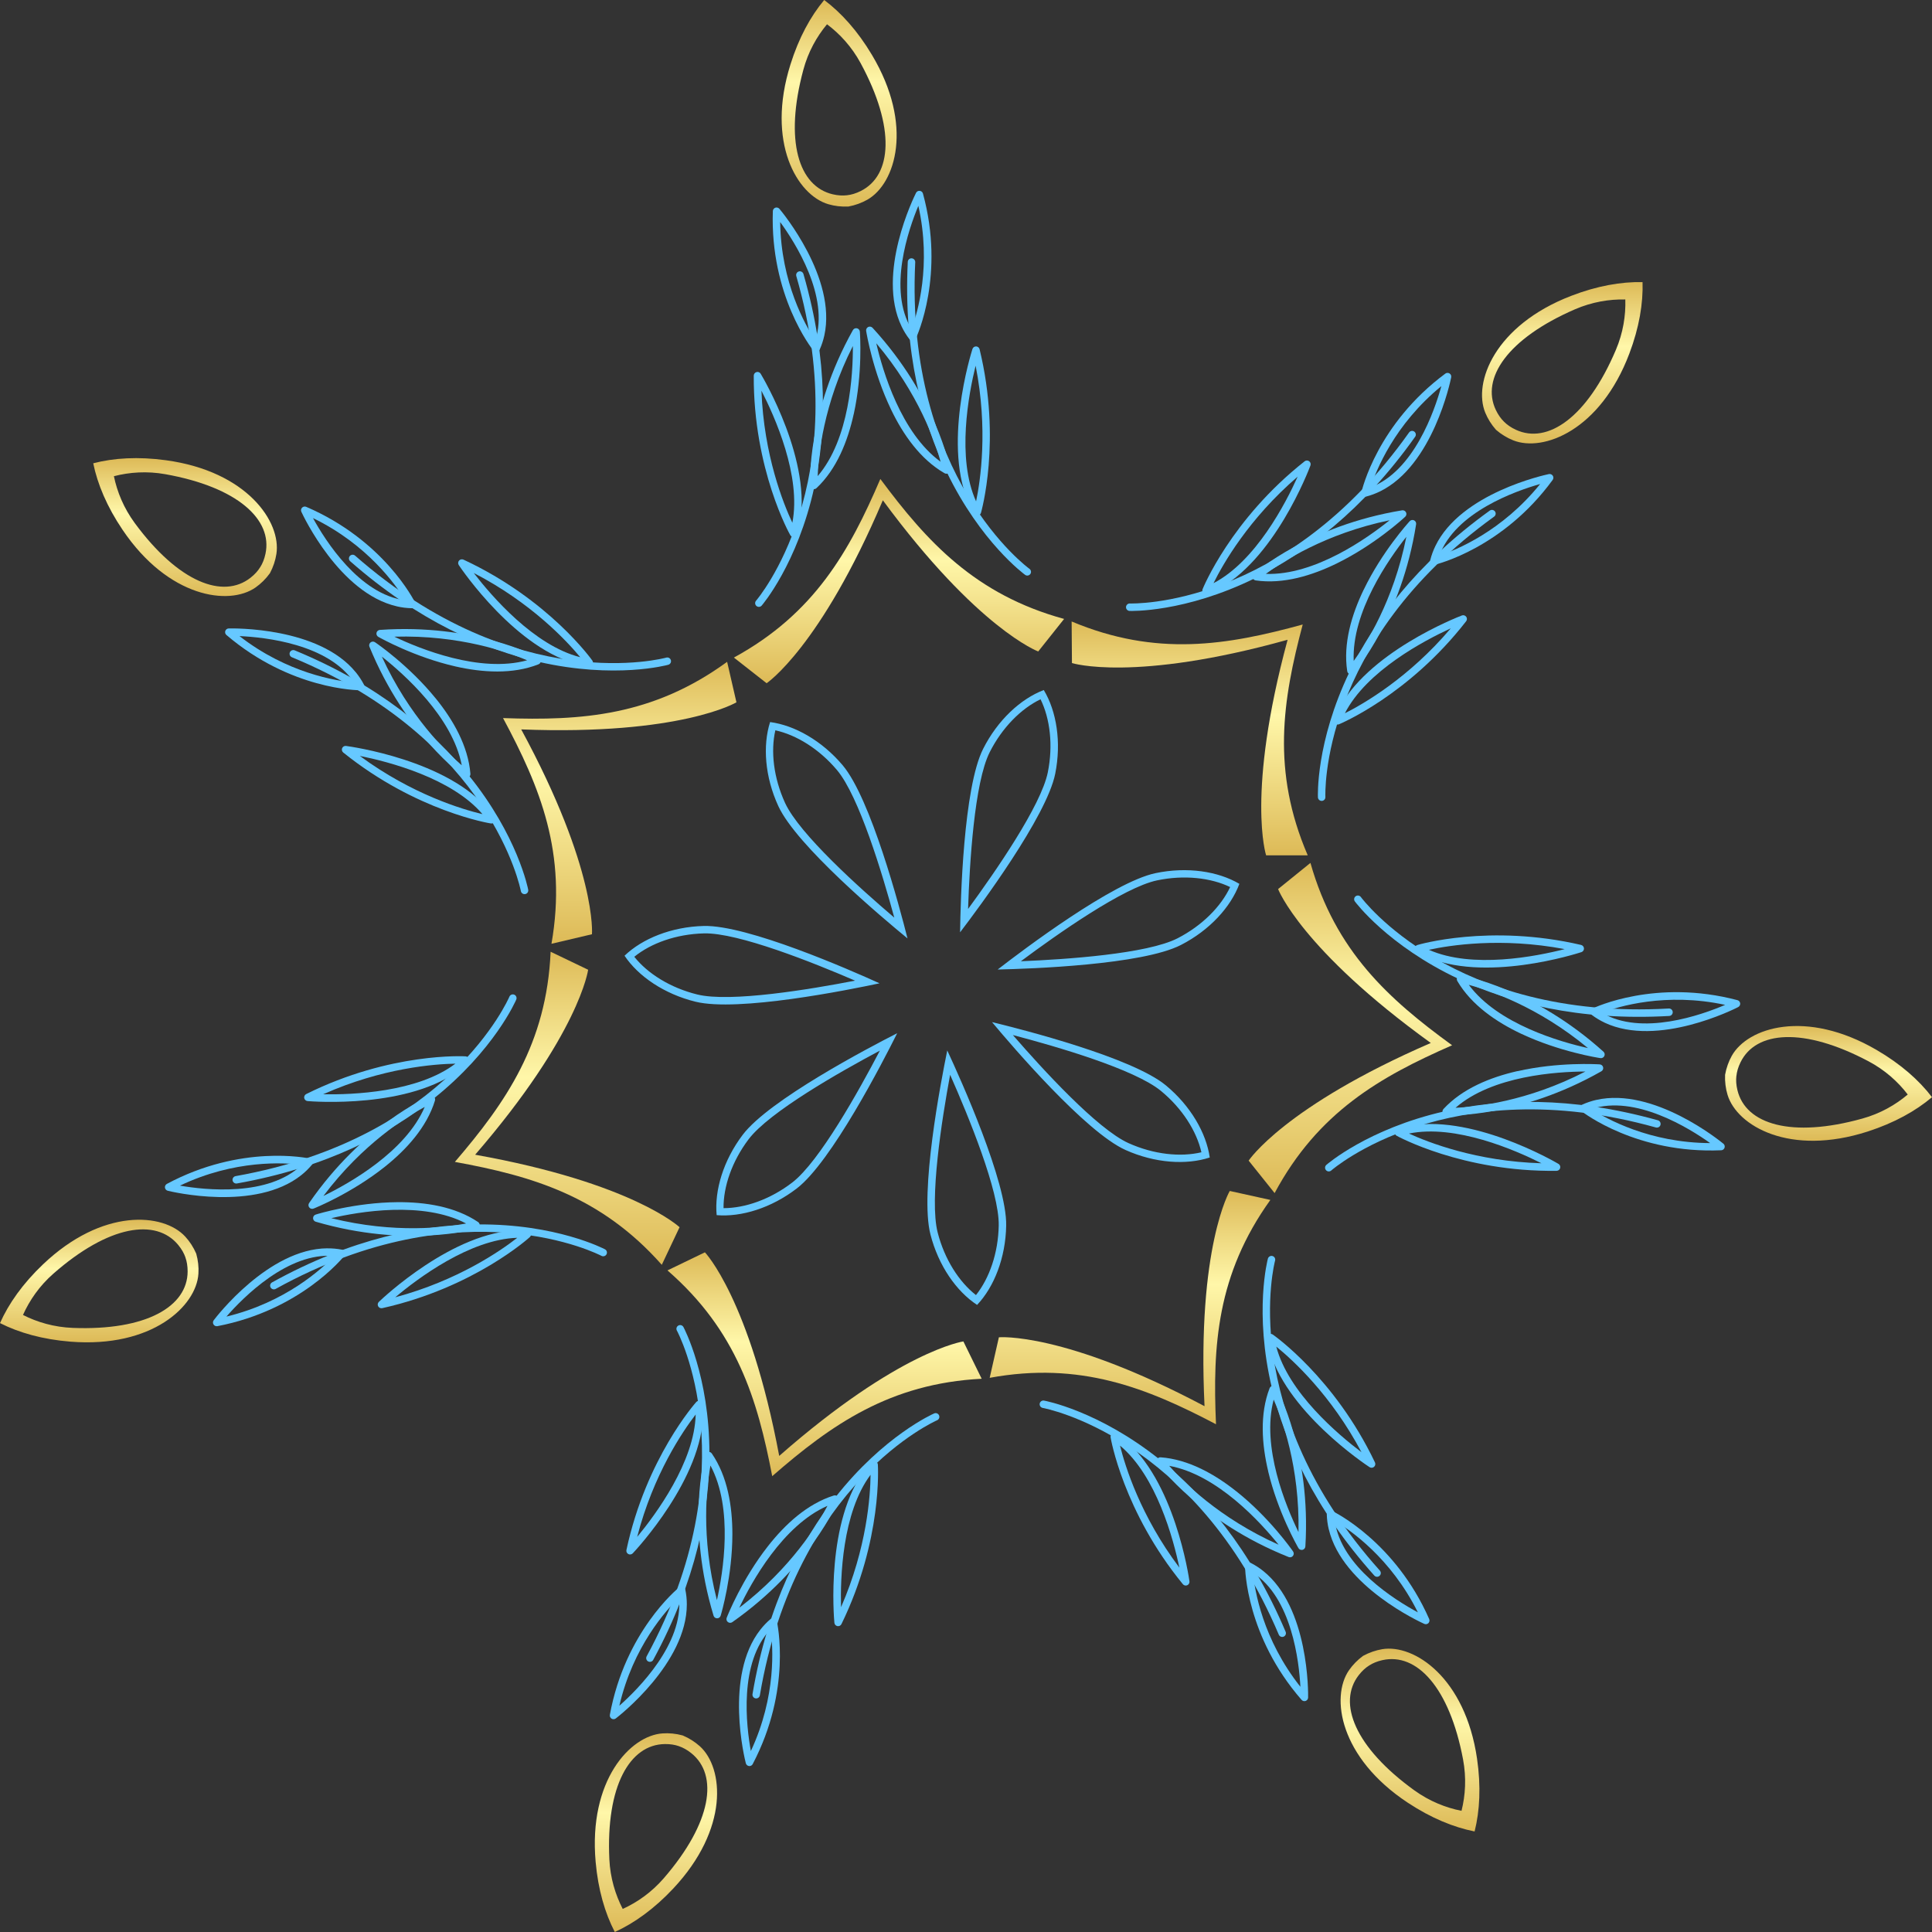 <?xml version="1.0" encoding="UTF-8"?><svg xmlns="http://www.w3.org/2000/svg" xmlns:xlink="http://www.w3.org/1999/xlink" height="500.0" preserveAspectRatio="xMidYMid meet" version="1.0" viewBox="0.0 0.0 500.0 500.0" width="500.0" zoomAndPan="magnify"><rect x="0.0" y="0.0" width="500.0" height="500.0" fill="#333333" stroke="none"/><defs><linearGradient gradientTransform="rotate(-90 1921.52 4406.2)" gradientUnits="userSpaceOnUse" id="a" x1="6000.4" x2="6081.41" xlink:actuate="onLoad" xlink:show="other" xlink:type="simple" xmlns:xlink="http://www.w3.org/1999/xlink" y1="2631.48" y2="2631.48"><stop offset="0" stop-color="#ddba57"/><stop offset=".6" stop-color="#fff7a9"/><stop offset="1" stop-color="#ddba57"/></linearGradient><linearGradient id="b" x1="6083.47" x2="6156.45" xlink:actuate="onLoad" xlink:href="#a" xlink:show="other" xlink:type="simple" xmlns:xlink="http://www.w3.org/1999/xlink" y1="2645.07" y2="2645.07"/><linearGradient id="c" x1="6150.91" x2="6203.78" xlink:actuate="onLoad" xlink:href="#a" xlink:show="other" xlink:type="simple" xmlns:xlink="http://www.w3.org/1999/xlink" y1="2717.34" y2="2717.34"/><linearGradient id="d" x1="6106.35" x2="6166.88" xlink:actuate="onLoad" xlink:href="#a" xlink:show="other" xlink:type="simple" xmlns:xlink="http://www.w3.org/1999/xlink" y1="2792.58" y2="2792.58"/><linearGradient id="e" x1="6018.95" x2="6104.41" xlink:actuate="onLoad" xlink:href="#a" xlink:show="other" xlink:type="simple" xmlns:xlink="http://www.w3.org/1999/xlink" y1="2834.17" y2="2834.17"/><linearGradient id="f" x1="5959.13" x2="6019.51" xlink:actuate="onLoad" xlink:href="#a" xlink:show="other" xlink:type="simple" xmlns:xlink="http://www.w3.org/1999/xlink" y1="2777.14" y2="2777.14"/><linearGradient id="g" x1="5945.69" x2="6003.62" xlink:actuate="onLoad" xlink:href="#a" xlink:show="other" xlink:type="simple" xmlns:xlink="http://www.w3.org/1999/xlink" y1="2698.09" y2="2698.09"/><linearGradient id="h" x1="5980.33" x2="6012.06" xlink:actuate="onLoad" xlink:href="#a" xlink:show="other" xlink:type="simple" xmlns:xlink="http://www.w3.org/1999/xlink" y1="2510.37" y2="2510.37"/><linearGradient id="i" x1="6173.47" x2="6209.16" xlink:actuate="onLoad" xlink:href="#a" xlink:show="other" xlink:type="simple" xmlns:xlink="http://www.w3.org/1999/xlink" y1="2532.57" y2="2532.57"/><linearGradient id="j" x1="6274.25" x2="6327.72" xlink:actuate="onLoad" xlink:href="#a" xlink:show="other" xlink:type="simple" xmlns:xlink="http://www.w3.org/1999/xlink" y1="2701.85" y2="2701.85"/><linearGradient id="k" x1="6212.97" x2="6254.73" xlink:actuate="onLoad" xlink:href="#a" xlink:show="other" xlink:type="simple" xmlns:xlink="http://www.w3.org/1999/xlink" y1="2889.02" y2="2889.02"/><linearGradient id="l" x1="6032.5" x2="6062.21" xlink:actuate="onLoad" xlink:href="#a" xlink:show="other" xlink:type="simple" xmlns:xlink="http://www.w3.org/1999/xlink" y1="2957.9" y2="2957.9"/><linearGradient id="m" x1="5853.75" x2="5901.04" xlink:actuate="onLoad" xlink:href="#a" xlink:show="other" xlink:type="simple" xmlns:xlink="http://www.w3.org/1999/xlink" y1="2849.59" y2="2849.59"/><linearGradient id="n" x1="5827.72" x2="5879.16" xlink:actuate="onLoad" xlink:href="#a" xlink:show="other" xlink:type="simple" xmlns:xlink="http://www.w3.org/1999/xlink" y1="2654.44" y2="2654.44"/></defs><g><path d="M117.73,300.69c13.22-15.41,23.75-30.64,24.77-54.38l9.71,4.66s-2.21,16.59-29.24,47.87c40.72,7.27,52.9,18.76,52.9,18.76l-4.6,9.73c-15.77-17.79-33.56-22.99-53.54-26.63Z" fill="url(#a)"/><path d="M130.18,185.84c20.3,.72,38.79-.55,58-14.56l2.41,10.48s-14.36,8.62-55.7,7.01c19.7,36.34,18.31,53.01,18.31,53.01l-10.48,2.47c4.1-23.41-2.93-40.54-12.54-58.42Z" fill="url(#b)"/><path d="M227.83,123.95c12.09,16.3,24.62,29.95,47.56,36.23l-6.7,8.42s-15.7-5.84-40.21-39.13c-16.15,38.04-30.08,47.35-30.08,47.35l-8.47-6.64c20.87-11.4,29.9-27.57,37.9-46.22Z" fill="url(#c)"/><path d="M337.14,161.63c-5.22,19.61-8.1,37.9,1.3,59.73h-10.77s-5.21-15.89,5.56-55.79c-39.84,11.1-55.81,6.03-55.81,6.03l-.08-10.76c21.93,9.2,40.22,6.16,59.8,.78Z" fill="url(#d)"/><path d="M375.81,270.51c-18.6,8.15-34.71,17.31-45.94,38.26l-6.72-8.4s9.2-13.99,47.14-30.45c-33.53-24.2-39.52-39.83-39.52-39.83l8.37-6.77c6.48,22.86,20.25,35.26,36.67,47.2Z" fill="url(#e)"/><path d="M314.71,368.6c-17.98-9.45-35.19-16.32-58.58-12.02l2.38-10.49s16.68-1.54,53.22,17.83c-1.97-41.28,6.53-55.7,6.53-55.7l10.51,2.32c-13.86,19.31-14.97,37.8-14.07,58.07Z" fill="url(#f)"/><path d="M199.85,382.03c-3.82-19.93-9.17-37.66-27.11-53.25l9.69-4.68s11.6,12.07,19.23,52.69c31.08-27.27,47.66-29.63,47.66-29.63l4.74,9.66c-23.75,1.22-38.91,11.88-54.22,25.22Z" fill="url(#g)"/><path d="M0,342.42c2.23-5.02,5.88-10.21,11.12-15.2,15.34-14.61,31.14-13.37,36.82-7.19,1.15,1.25,2.12,2.74,2.84,4.4,.49,1.74,.68,3.5,.57,5.2-.51,8.37-11.99,19.28-33.12,17.59-7.21-.58-13.32-2.31-18.22-4.8Zm47.99-17.01c-.37-1.06-.97-2.13-1.85-3.2-5.74-7-17.99-5.17-32.3,7.39-3.63,3.18-6.2,6.93-7.89,10.71,3.69,1.88,8.05,3.16,12.88,3.35,19.03,.74,29.69-5.54,29.73-14.6,0-1.39-.2-2.59-.58-3.65Z" fill="url(#h)"/><path d="M24.12,119.9c5.32-1.39,11.66-1.77,18.83-.79,21,2.87,29.88,15.98,28.58,24.27-.26,1.68-.82,3.36-1.67,4.96-1.06,1.47-2.32,2.71-3.71,3.69-6.87,4.82-22.57,2.65-34.42-14.9-4.05-5.99-6.5-11.85-7.6-17.23Zm43.23,26.88c.6-.95,1.06-2.08,1.35-3.44,1.9-8.85-7.17-17.27-25.92-20.62-4.75-.85-9.29-.52-13.3,.52,.83,4.05,2.55,8.26,5.41,12.15,11.29,15.32,22.85,19.73,29.96,14.12,1.09-.86,1.91-1.77,2.49-2.73Z" fill="url(#i)"/><path d="M213.3,0c4.4,3.29,8.66,8,12.36,14.21,10.85,18.19,6.12,33.3-1.17,37.46-1.48,.84-3.14,1.45-4.92,1.78-1.81,.09-3.57-.12-5.2-.6-8.06-2.36-16.15-15.97-9.8-36.17C206.73,9.78,209.78,4.21,213.3,0Zm5.92,50.53c1.11-.12,2.29-.47,3.53-1.09,8.11-4.04,9.04-16.37-.02-33.1-2.3-4.24-5.38-7.58-8.7-10.06-2.65,3.18-4.88,7.14-6.13,11.8-4.95,18.37-1.2,30.15,7.63,32.21,1.35,.31,2.58,.38,3.69,.24Z" fill="url(#j)"/><path d="M425.09,73.01c.17,5.49-.86,11.75-3.42,18.51-7.48,19.82-22.24,25.55-30.05,22.44-1.58-.63-3.1-1.55-4.46-2.73-1.2-1.36-2.13-2.86-2.78-4.44-3.18-7.77,2.43-22.57,22.2-30.21,6.75-2.61,13.01-3.69,18.5-3.57Zm-35.85,36.13c.79,.79,1.8,1.5,3.05,2.08,8.22,3.82,18.45-3.14,25.89-20.65,1.89-4.44,2.58-8.93,2.45-13.07-4.14-.09-8.63,.64-13.06,2.56-17.46,7.58-24.34,17.87-20.45,26.04,.6,1.25,1.31,2.25,2.11,3.03Z" fill="url(#k)"/><path d="M500,283.95c-4.19,3.55-9.73,6.65-16.62,8.88-20.17,6.52-33.86-1.45-36.29-9.48-.49-1.63-.72-3.39-.64-5.19,.32-1.78,.91-3.45,1.74-4.93,4.1-7.32,19.18-12.17,37.48-1.5,6.25,3.64,11,7.86,14.33,12.22Zm-50.63-5.48c-.13,1.11-.05,2.34,.28,3.68,2.13,8.8,13.96,12.45,32.31,7.34,4.65-1.29,8.6-3.55,11.76-6.23-2.51-3.29-5.88-6.34-10.15-8.6-16.82-8.91-29.16-7.87-33.13,.27-.61,1.25-.95,2.42-1.06,3.54Z" fill="url(#l)"/><path d="M381.63,473.98c-5.39-1.06-11.27-3.46-17.31-7.45-17.67-11.69-19.98-27.35-15.21-34.26,.97-1.4,2.2-2.67,3.66-3.74,1.59-.86,3.27-1.44,4.95-1.72,8.29-1.37,21.48,7.39,24.54,28.34,1.04,7.15,.71,13.49-.63,18.82Zm-27.28-42.96c-.95,.59-1.86,1.42-2.71,2.51-5.56,7.15-1.04,18.67,14.39,29.81,3.91,2.82,8.14,4.5,12.21,5.3,1.01-4.01,1.29-8.55,.4-13.29-3.51-18.7-12.02-27.69-20.86-25.71-1.35,.3-2.49,.77-3.43,1.38Z" fill="url(#m)"/><path d="M159.11,500c-2.54-4.87-4.32-10.96-4.96-18.16-1.87-21.09,8.95-32.66,17.32-33.24,1.7-.12,3.46,.05,5.21,.53,1.67,.7,3.16,1.66,4.43,2.79,6.23,5.62,7.61,21.39-6.88,36.84-4.95,5.27-10.12,8.97-15.12,11.24Zm16.61-48.09c-1.06-.37-2.27-.57-3.66-.55-9.06,.12-15.26,10.83-14.36,29.83,.23,4.82,1.56,9.16,3.46,12.84,3.77-1.71,7.5-4.32,10.65-7.97,12.44-14.4,14.17-26.65,7.11-32.33-1.08-.87-2.16-1.46-3.22-1.82Z" fill="url(#n)"/></g><g id="change1_2"><path d="M232.2,267.38c-3.74,7.49-17.01,33.29-25.98,40.18-6.61,5.08-14.37,7.46-20.75,6.92-.6-6.37,1.72-14.15,6.74-20.79,6.81-9.01,32.52-22.5,39.99-26.3Zm-4.58-12.9c-8.2,1.75-36.66,7.47-47.64,4.76-8.09-2-14.79-6.57-18.35-11.9,4.62-4.44,12.15-7.48,20.48-7.7,11.3-.3,37.88,11.37,45.51,14.84Zm7.24-11.62c-6.48-5.31-28.7-23.98-33.43-34.24-3.48-7.56-4.08-15.65-2.13-21.75,6.35,.84,13.42,4.82,18.79,11.19,7.28,8.64,14.72,36.68,16.77,44.8Zm13.61-1.59c.11-8.37,.87-37.37,5.96-47.46,3.75-7.44,9.71-12.95,15.7-15.23,3.3,5.49,4.6,13.49,2.96,21.66-2.22,11.07-19.53,34.37-24.61,41.03Zm9.73,9.64c6.62-5.13,29.79-22.62,40.85-24.94,8.16-1.71,16.18-.49,21.7,2.77-2.23,6-7.69,12-15.11,15.81-10.05,5.17-39.07,6.18-47.45,6.36Zm-1.48,13.61c8.15,1.97,36.27,9.16,44.99,16.36,6.42,5.31,10.47,12.34,11.37,18.68-6.09,2-14.19,1.47-21.79-1.94-10.31-4.63-29.19-26.67-34.56-33.1Zm-11.57,7.33c3.53,7.59,15.45,34.05,15.25,45.34-.15,8.32-3.12,15.87-7.53,20.52-5.36-3.51-10-10.16-12.07-18.23-2.81-10.94,2.67-39.43,4.35-47.63Zm-57.9,40.82c5.56,0,12.11-2.27,17.79-6.64,7.03-5.4,17.23-23.73,22.67-34.13-10.37,5.52-28.63,15.88-33.97,22.94-4.32,5.72-6.54,12.27-6.49,17.83Zm-23.1-65.06c3.46,4.35,9.33,8.04,16.29,9.76,8.6,2.12,29.31-1.34,40.85-3.58-10.78-4.65-30.27-12.46-39.13-12.23-7.17,.19-13.69,2.54-18,6.05Zm36.51-58.61c-1.24,5.42-.47,12.3,2.52,18.81,3.7,8.04,19.32,22.06,28.26,29.67-3.08-11.32-9.12-31.41-14.83-38.19-4.62-5.48-10.52-9.1-15.96-10.29Zm68.63-8.03c-5.01,2.41-9.92,7.3-13.15,13.69-3.99,7.91-5.22,28.85-5.6,40.58,6.94-9.47,18.9-26.71,20.64-35.39,1.41-7.02,.56-13.9-1.89-18.88Zm49.07,48.6c-5.01-2.41-11.9-3.2-18.91-1.73-8.67,1.82-25.83,13.91-35.25,20.93,11.74-.48,32.69-1.9,40.57-5.95,6.37-3.28,11.23-8.22,13.59-13.25Zm-7.44,68.63c-1.23-5.42-4.91-11.29-10.44-15.85-6.83-5.64-26.99-11.5-38.35-14.48,7.7,8.87,21.86,24.35,29.95,27.98,6.54,2.94,13.43,3.64,18.84,2.36Zm-58.35,36.98c3.47-4.34,5.77-10.87,5.9-18.04,.16-8.85-7.83-28.25-12.58-38.99-2.14,11.54-5.42,32.26-3.22,40.83,1.78,6.94,5.53,12.76,9.91,16.19Z" fill="#66c8ff"/></g><g fill="#66c8ff"><g id="change1_1"><path d="M183.61,376.26c0,14.33-3.31,32.6-14.56,53.32-.25,.47-.84,.64-1.31,.39-.47-.25-.64-.84-.39-1.31,26.64-49.05,8.03-83.96,7.83-84.3-.26-.46-.09-1.05,.38-1.31,.47-.26,1.05-.09,1.31,.38,.11,.21,6.73,12.57,6.73,32.83Z"/><path d="M300.07,377.68c11.21,8.93,23.45,22.91,32.65,44.62,.21,.49-.02,1.05-.51,1.26-.49,.21-1.05-.02-1.26-.51-21.78-51.39-60.7-58.61-61.09-58.68-.52-.09-.88-.59-.79-1.11,.09-.52,.59-.88,1.11-.79,.23,.04,14.03,2.58,29.89,15.21Z"/><path d="M373.79,287.61c13.98-3.19,32.55-4.03,55.27,2.32,.51,.14,.81,.67,.67,1.19-.14,.51-.67,.81-1.19,.67-53.8-15.03-83.72,10.87-84.01,11.13-.4,.35-1.01,.32-1.36-.08-.35-.4-.32-1,.08-1.36,.18-.16,10.77-9.35,30.54-13.86Z"/><path d="M349.27,173.87c6.22-12.91,17.14-27.94,36.28-41.73,.43-.31,1.03-.21,1.35,.22,.31,.43,.21,1.03-.22,1.34-45.3,32.65-43.69,72.16-43.67,72.56,.03,.53-.38,.98-.91,1.01-.53,.03-.99-.38-1.02-.91-.01-.24-.61-14.24,8.19-32.5Z"/><path d="M244.97,122.11c-6.22-12.91-11.18-30.8-10.04-54.35,.03-.53,.48-.94,1.01-.91,.53,.03,.94,.48,.92,1.01-2.7,55.74,29.23,79.12,29.56,79.35,.43,.31,.53,.91,.23,1.34-.31,.43-.91,.54-1.34,.23-.19-.14-11.52-8.41-20.32-26.66Z"/><path d="M139.42,171.3c-13.98-3.19-31.08-10.48-48.79-26.05-.4-.35-.44-.96-.09-1.36,.35-.4,.96-.44,1.36-.09,41.94,36.86,80.15,26.5,80.53,26.39,.51-.15,1.04,.15,1.19,.66,.15,.51-.15,1.04-.66,1.19-.23,.07-13.76,3.76-33.54-.75Z"/><path d="M112.12,284.41c-11.21,8.93-27.57,17.74-50.81,21.87-.52,.09-1.02-.26-1.12-.78-.09-.52,.26-1.02,.78-1.12,55-9.78,70.71-46.08,70.86-46.44,.2-.49,.77-.72,1.26-.52,.49,.2,.72,.77,.52,1.26-.09,.22-5.64,13.1-21.5,25.73Z"/><path d="M123.65,316.87c-14.34,.12-32.6,3.59-53.24,15.01-.47,.26-.63,.84-.38,1.31,.26,.46,.84,.63,1.31,.38,48.87-27.04,83.97-8.74,84.31-8.56,.47,.25,1.05,.08,1.31-.39,.25-.47,.08-1.05-.39-1.3-.21-.11-12.64-6.62-32.92-6.44Z"/><path d="M216.2,387.49c-8.84,11.28-17.52,27.7-21.45,50.94-.09,.52,.26,1.02,.79,1.11,.52,.09,1.02-.26,1.11-.79,9.31-55.03,45.51-71.04,45.87-71.19,.49-.21,.72-.77,.51-1.26-.21-.49-.77-.72-1.26-.51-.22,.09-13.06,5.75-25.57,21.7Z"/><path d="M329.18,359.23c3.31,13.94,10.75,30.95,26.49,48.52,.35,.4,.96,.43,1.36,.07,.4-.35,.43-.96,.07-1.36-37.26-41.58-27.22-79.83-27.11-80.22,.14-.51-.16-1.04-.67-1.18-.51-.14-1.04,.16-1.19,.67-.06,.23-3.64,13.78,1.04,33.5Z"/><path d="M377.5,253.37c12.97,6.1,30.93,10.9,54.49,9.56,.53-.03,.94-.48,.91-1.02-.03-.53-.48-.94-1.02-.91-55.77,3.18-79.45-28.52-79.68-28.84-.31-.43-.91-.53-1.35-.22-.43,.31-.53,.91-.22,1.34,.14,.19,8.51,11.44,26.86,20.07Z"/><path d="M324.79,149.63c12.86-6.33,27.81-17.36,41.45-36.6,.31-.43,.2-1.03-.23-1.34-.43-.31-1.04-.2-1.34,.23-32.29,45.54-71.85,44.27-72.25,44.26-.53-.03-.98,.39-1.01,.92-.02,.53,.39,.98,.92,1.01,.24,.01,14.26,.48,32.46-8.47Z"/><path d="M210.73,126.11c3.07-13.99,3.75-32.55-2.8-55.2-.15-.51-.68-.81-1.19-.66-.51,.15-.81,.68-.66,1.19,15.51,53.61-10.15,83.73-10.41,84.02-.35,.4-.31,1.01,.09,1.36,.4,.35,1.01,.31,1.36-.09,.16-.18,9.27-10.84,13.61-30.63Z"/><path d="M121.21,200.54c-9.04-11.12-23.13-23.23-44.94-32.23-.49-.2-1.06,.03-1.26,.52-.2,.49,.03,1.05,.52,1.26,51.63,21.31,59.2,60.13,59.27,60.52,.09,.52,.6,.87,1.12,.78,.52-.09,.87-.59,.78-1.12-.04-.23-2.7-14-15.48-29.73Z"/></g><g id="change1_3"><path d="M181.97,365.58c0,16.96-17.44,35.6-18.21,36.42-.3,.31-.77,.39-1.15,.19-.38-.2-.58-.64-.49-1.05,5.11-23.81,17.95-38.16,18.08-38.31,.26-.28,.66-.39,1.02-.27,.36,.12,.62,.44,.65,.82,.07,.73,.1,1.46,.1,2.2Zm-17.07,32.17c4.82-5.83,14.86-19.4,15.14-31.68-3.3,4.28-10.93,15.44-15.14,31.68Z"/><path d="M290.69,372.31c13.28,10.58,16.99,35.81,17.14,36.93,.06,.43-.17,.84-.57,1.02-.4,.17-.86,.06-1.13-.27-15.45-18.84-18.68-37.81-18.71-38-.06-.38,.11-.75,.43-.96,.32-.21,.73-.21,1.05,0,.61,.4,1.21,.83,1.78,1.29Zm14.53,33.39c-1.55-7.4-5.92-23.7-15.36-31.58,1.3,5.25,5.27,18.16,15.36,31.58Z"/><path d="M363.74,291.58c16.55-3.77,38.62,9.06,39.59,9.63,.37,.22,.55,.66,.44,1.08-.11,.42-.49,.71-.92,.72-24.38,.32-41.24-8.99-41.41-9.08-.33-.19-.52-.55-.49-.93,.04-.38,.29-.7,.66-.82,.69-.23,1.4-.42,2.12-.59Zm35.19,9.47c-6.76-3.4-22.24-10.16-34.29-7.69,4.91,2.26,17.5,7.21,34.29,7.69Z"/><path d="M346.11,184.2c7.37-15.28,31.17-24.51,32.22-24.92,.4-.15,.86-.02,1.12,.33,.26,.35,.25,.83-.01,1.16-14.94,19.24-32.75,26.61-32.92,26.68-.35,.14-.76,.06-1.03-.2-.27-.27-.37-.67-.23-1.03,.25-.69,.54-1.36,.86-2.02Zm29.35-21.59c-6.88,3.16-21.82,11.04-27.4,21.98,4.83-2.43,16.55-9.17,27.4-21.98Z"/><path d="M251.08,131.02c-7.37-15.28,.25-39.63,.59-40.7,.13-.41,.52-.68,.95-.67,.43,.02,.8,.32,.9,.74,5.74,23.67,.4,42.17,.35,42.35-.11,.37-.42,.63-.8,.68-.38,.05-.75-.13-.95-.46-.38-.63-.73-1.27-1.05-1.94Zm1.41-36.38c-1.81,7.34-4.96,23.92,.12,35.11,1.11-5.29,3.14-18.65-.12-35.11Z"/><path d="M150.21,172.08c-16.55-3.77-30.86-24.9-31.48-25.84-.24-.36-.21-.83,.07-1.16,.28-.33,.75-.42,1.14-.25,22.1,10.27,33.25,25.97,33.36,26.13,.22,.31,.23,.73,.03,1.05-.2,.33-.57,.5-.95,.45-.73-.1-1.45-.23-2.17-.39Zm-27.6-23.79c4.62,6,15.63,18.79,27.55,21.79-3.45-4.16-12.63-14.08-27.55-21.79Z"/><path d="M119.45,276.48c-13.28,10.58-38.73,8.58-39.85,8.48-.43-.04-.78-.35-.87-.78-.08-.42,.14-.85,.52-1.04,21.82-10.86,41.06-9.78,41.25-9.76,.38,.02,.71,.27,.84,.63,.13,.36,.04,.76-.24,1.02-.53,.51-1.08,.99-1.66,1.45Zm-35.82,6.72c7.57,.13,24.45-.49,34.23-7.93-5.41,.1-18.89,1.09-34.23,7.93Z"/><path d="M134.34,318.41c-16.98,.15-35.48,17.73-36.29,18.51-.31,.3-.39,.77-.18,1.15,.21,.38,.64,.57,1.06,.48,23.79-5.31,38.04-18.26,38.19-18.39,.28-.26,.38-.66,.26-1.02-.12-.36-.45-.61-.83-.65-.73-.06-1.46-.09-2.2-.08Zm-32.05,17.33c5.79-4.87,19.29-15.01,31.58-15.4-4.26,3.33-15.36,11.05-31.58,15.4Z"/><path d="M224.08,380.1c-10.47,13.35-8.25,38.76-8.14,39.88,.04,.43,.36,.78,.79,.86,.43,.08,.85-.14,1.04-.53,10.68-21.89,9.43-41.1,9.42-41.29-.03-.38-.28-.71-.64-.84-.36-.13-.76-.03-1.02,.24-.5,.53-.98,1.09-1.44,1.67Zm-6.42,35.84c-.2-7.56,.28-24.43,7.64-34.27-.05,5.4-.93,18.88-7.64,34.27Z"/><path d="M328.3,348.47c3.92,16.5,25.19,30.61,26.14,31.23,.36,.24,.84,.2,1.16-.08,.33-.28,.42-.75,.24-1.14-10.47-21.99-26.29-32.99-26.44-33.1-.31-.22-.73-.23-1.05-.02-.32,.2-.5,.57-.45,.95,.1,.72,.24,1.45,.41,2.16Zm24.05,27.36c-6.04-4.56-18.94-15.45-22.05-27.33,4.2,3.41,14.2,12.5,22.05,27.33Z"/><path d="M368.53,247.35c15.36,7.23,39.66-.59,40.74-.94,.41-.13,.68-.53,.66-.96-.02-.43-.33-.8-.74-.9-23.74-5.53-42.21-.04-42.39,.02-.37,.11-.63,.43-.68,.81-.05,.38,.14,.75,.47,.94,.63,.37,1.28,.71,1.95,1.03Zm36.41-1.72c-7.33,1.88-23.9,5.17-35.14,.18,5.28-1.16,18.64-3.3,35.14-.18Z"/><path d="M314.48,152.87c15.23-7.49,24.27-31.35,24.66-32.4,.15-.4,.01-.86-.34-1.11-.35-.25-.83-.24-1.16,.02-19.13,15.1-26.35,32.94-26.42,33.12-.14,.35-.06,.76,.21,1.03,.27,.27,.67,.36,1.03,.22,.68-.26,1.36-.55,2.02-.88Zm21.35-29.51c-3.1,6.9-10.86,21.89-21.77,27.56,2.39-4.85,9.04-16.61,21.77-27.56Z"/><path d="M206.84,136.19c3.63-16.57-9.4-38.5-9.98-39.47-.22-.37-.66-.55-1.08-.43-.42,.12-.7,.5-.71,.92-.11,24.35,9.35,41.12,9.45,41.28,.19,.33,.56,.52,.94,.48,.38-.04,.7-.3,.82-.66,.22-.7,.41-1.41,.57-2.12Zm-9.78-35.08c3.46,6.73,10.36,22.13,8,34.18-2.3-4.89-7.37-17.42-8-34.18Z"/><path d="M126.67,209.86c-10.7-13.17-35.99-16.66-37.11-16.81-.43-.06-.84,.18-1.01,.57-.17,.4-.05,.86,.28,1.13,18.99,15.27,38.01,18.33,38.2,18.36,.38,.06,.75-.11,.96-.43,.21-.32,.2-.73-.01-1.05-.41-.61-.84-1.2-1.31-1.77Zm-33.55-14.23c7.42,1.49,23.78,5.71,31.74,15.07-5.26-1.25-18.22-5.11-31.74-15.07Z"/></g><g id="change1_4"><path d="M177.75,415.21c0,15.21-17.57,28.9-18.38,29.52-.32,.24-.75,.27-1.09,.06-.34-.21-.52-.6-.45-1,3.95-21.46,17.4-32.55,17.97-33.01,.26-.21,.61-.27,.93-.16,.32,.11,.55,.38,.62,.71,.27,1.3,.4,2.59,.4,3.88Zm-17.46,26.23c4.91-4.35,16.62-16.08,15.44-27.98-3.27,3.16-11.89,12.68-15.44,27.98Z"/><path d="M326.9,406.55c11.91,9.49,11.66,31.74,11.64,32.76,0,.4-.26,.75-.63,.89-.37,.14-.79,.03-1.06-.27-14.33-16.46-14.62-33.88-14.63-34.62,0-.34,.17-.65,.46-.83,.29-.18,.64-.19,.94-.04,1.18,.6,2.28,1.31,3.28,2.11Zm9.64,29.99c-.34-6.54-2.22-23.01-12.27-29.51,.44,4.53,2.51,17.19,12.27,29.51Z"/><path d="M413.11,284.66c14.85-3.39,32.11,10.68,32.9,11.33,.31,.25,.43,.67,.3,1.05-.13,.38-.47,.64-.87,.65-21.82,.93-35.64-9.7-36.21-10.16-.26-.21-.4-.54-.36-.87,.04-.33,.25-.62,.56-.76,1.21-.55,2.44-.96,3.69-1.25Zm29.48,11.17c-5.34-3.81-19.39-12.61-30.75-8.81,3.81,2.48,15.02,8.75,30.75,8.81Z"/><path d="M371.47,141.32c6.61-13.71,28.38-18.42,29.38-18.63,.39-.08,.79,.09,1.01,.42,.22,.33,.2,.76-.03,1.09-12.87,17.62-29.81,21.78-30.53,21.95-.33,.08-.67-.02-.91-.26-.24-.24-.33-.58-.25-.91,.32-1.29,.77-2.51,1.33-3.66Zm27.12-16.06c-6.31,1.79-21.96,7.28-26.07,18.52,4.32-1.43,16.21-6.27,26.07-18.52Z"/><path d="M233.33,84.47c-6.61-13.71,3.28-33.65,3.74-34.56,.18-.36,.56-.56,.96-.52,.4,.04,.73,.32,.83,.7,5.76,21.04-1.54,36.87-1.85,37.53-.14,.3-.43,.51-.77,.55-.33,.04-.66-.11-.87-.37-.81-1.05-1.48-2.16-2.04-3.32Zm4.34-31.2c-2.53,6.05-7.99,21.69-1.76,31.91,1.57-4.27,5.2-16.57,1.76-31.91Z"/><path d="M102.71,156.92c-14.85-3.39-24.29-23.54-24.72-24.47-.17-.36-.09-.79,.19-1.07,.28-.28,.7-.37,1.07-.21,20.06,8.62,27.89,24.19,28.22,24.85,.15,.3,.13,.66-.05,.94-.18,.28-.5,.45-.83,.45-1.33-.03-2.62-.19-3.87-.48Zm-21.71-22.84c3.15,5.75,11.99,19.77,23.87,21.27-2.36-3.89-9.73-14.4-23.87-21.27Z"/><path d="M77.98,304.12c-11.91,9.49-33.57,4.29-34.56,4.05-.39-.1-.68-.42-.73-.81-.05-.39,.15-.78,.5-.97,19.25-10.3,36.32-6.7,37.04-6.55,.33,.07,.59,.31,.7,.63,.11,.32,.04,.67-.17,.93-.85,1.02-1.78,1.93-2.79,2.73Zm-31.41,2.72c6.46,1.12,22.95,2.96,31.53-5.39-4.51-.58-17.33-1.38-31.53,5.39Z"/><path d="M84.7,323.06c-15.23,.13-28.77,17.8-29.39,18.62-.24,.32-.26,.75-.05,1.09,.21,.34,.61,.51,1,.44,21.44-4.13,32.43-17.66,32.89-18.24,.21-.26,.27-.62,.15-.93-.12-.31-.39-.55-.72-.61-1.3-.26-2.6-.37-3.88-.36Zm-26.1,17.67c4.31-4.94,15.95-16.74,27.88-15.67-3.14,3.29-12.59,11.98-27.88,15.67Z"/><path d="M196.77,421.77c-9.39,11.98-4.01,33.57-3.75,34.56,.1,.39,.43,.67,.82,.72,.4,.05,.78-.16,.96-.51,10.14-19.32,6.39-36.34,6.23-37.06-.08-.33-.32-.59-.63-.7-.32-.11-.67-.04-.93,.18-1.01,.85-1.91,1.8-2.7,2.81Zm-2.45,31.4c-1.18-6.45-3.16-22.9,5.12-31.54,.62,4.5,1.53,17.3-5.12,31.54Z"/><path d="M343.89,395.78c3.52,14.8,23.78,24.06,24.71,24.48,.36,.16,.79,.09,1.07-.19,.28-.28,.36-.7,.2-1.07-8.8-19.97-24.45-27.65-25.12-27.97-.3-.15-.66-.12-.94,.06-.28,.18-.45,.5-.44,.83,.04,1.33,.21,2.61,.51,3.86Zm23.05,21.49c-5.78-3.1-19.89-11.81-21.49-23.67,3.91,2.32,14.5,9.59,21.49,23.67Z"/><path d="M415.28,264.67c13.78,6.48,33.66-3.57,34.56-4.04,.35-.18,.56-.56,.52-.96-.04-.4-.32-.72-.71-.83-21.11-5.58-36.89,1.86-37.55,2.18-.3,.15-.51,.44-.54,.77-.03,.33,.11,.66,.38,.86,1.06,.8,2.18,1.46,3.34,2.01Zm31.19-4.61c-6.03,2.58-21.64,8.17-31.92,2.03,4.26-1.61,16.55-5.34,31.92-2.03Z"/><path d="M357.18,127.16c13.66-6.72,18.19-28.51,18.39-29.51,.08-.39-.09-.79-.43-1-.34-.21-.77-.2-1.09,.04-17.53,13.01-21.55,29.97-21.71,30.69-.07,.33,.03,.67,.27,.9,.24,.23,.59,.33,.91,.24,1.28-.33,2.5-.79,3.66-1.36Zm15.84-27.23c-1.74,6.32-7.1,22-18.31,26.2,1.4-4.33,6.14-16.25,18.31-26.2Z"/><path d="M213.34,86.81c3.26-14.86-10.97-31.99-11.63-32.77-.26-.3-.68-.42-1.05-.29-.38,.13-.63,.48-.65,.88-.74,21.8,10.02,35.52,10.48,36.09,.21,.26,.54,.4,.87,.35,.33-.04,.62-.25,.76-.56,.54-1.21,.94-2.45,1.22-3.7Zm-11.43-29.35c3.86,5.3,12.79,19.26,9.09,30.64-2.52-3.79-8.89-14.93-9.09-30.64Z"/><path d="M92.08,173.99c-9.6-11.81-31.87-11.37-32.89-11.35-.4,.01-.75,.27-.88,.64-.13,.38-.02,.79,.28,1.05,16.6,14.17,34.04,14.32,34.78,14.31,.34,0,.65-.18,.82-.46,.17-.29,.19-.64,.03-.94-.61-1.18-1.33-2.26-2.14-3.26Zm-30.1-9.37c6.55,.29,23.05,2.02,29.64,12.01-4.53-.4-17.23-2.36-29.64-12.01Z"/></g><g id="change1_5"><path d="M189.54,397c0,10.83-2.83,20.47-3.03,21.13-.12,.41-.5,.69-.92,.69-.43,0-.8-.28-.92-.68-7.07-23.36-2.38-40.95-2.17-41.69,.1-.36,.4-.63,.77-.69,.37-.06,.74,.1,.95,.41,4.08,5.95,5.32,13.66,5.32,20.84Zm-4,17.11c1.6-7.13,4.32-23.69-1.68-34.84-.95,5.15-2.56,18.42,1.68,34.84Z"/><path d="M320,385.98c8.48,6.75,14.26,14.97,14.65,15.54,.24,.35,.23,.82-.04,1.15-.26,.33-.72,.45-1.11,.29-22.69-9.05-33.53-23.68-33.98-24.29-.22-.3-.25-.71-.06-1.03,.18-.33,.54-.52,.91-.49,7.2,.53,14.01,4.36,19.63,8.84Zm10.9,13.79c-4.58-5.7-15.84-18.15-28.31-20.41,3.44,3.95,12.81,13.48,28.31,20.41Z"/><path d="M392.71,277.22c10.57-2.41,20.61-1.8,21.3-1.76,.42,.03,.78,.33,.88,.74,.1,.41-.09,.84-.46,1.05-21.23,12.08-39.43,11.43-40.2,11.39-.37-.02-.71-.25-.85-.6-.14-.35-.07-.74,.18-1.02,4.9-5.3,12.14-8.22,19.15-9.82Zm17.59,.09c-7.32,.03-24.08,1.06-33.62,9.39,5.24-.22,18.54-1.6,33.62-9.39Z"/><path d="M352.93,152.61c4.7-9.76,11.44-17.22,11.9-17.73,.29-.31,.75-.4,1.13-.22,.38,.18,.6,.6,.53,1.02-3.78,24.11-15.64,37.92-16.15,38.5-.25,.28-.64,.4-1,.29-.36-.1-.63-.41-.68-.78-1.09-7.13,1.14-14.61,4.26-21.08Zm11.03-13.68c-4.54,5.73-14.18,19.47-13.62,32.12,3.09-4.23,10.31-15.48,13.62-32.12Z"/><path d="M230.61,105.99c-4.7-9.76-6.34-19.67-6.45-20.35-.07-.42,.15-.83,.53-1.02,.38-.18,.84-.1,1.13,.22,16.51,17.98,19.93,35.86,20.06,36.62,.07,.37-.09,.74-.39,.96-.31,.22-.71,.24-1.04,.05-6.26-3.6-10.73-10-13.84-16.47Zm-3.83-17.15c1.65,7.12,6.39,23.22,16.65,30.66-1.38-5.05-5.69-17.7-16.65-30.66Z"/><path d="M117.86,172.47c-10.57-2.41-19.35-7.31-19.95-7.65-.37-.21-.56-.64-.47-1.05,.09-.41,.45-.72,.87-.75,24.37-1.69,40.49,6.8,41.16,7.16,.33,.18,.53,.53,.51,.9-.02,.37-.26,.7-.61,.84-6.72,2.65-14.51,2.14-21.52,.55Zm-15.81-7.7c6.6,3.15,22.16,9.48,34.37,6.11-4.81-2.07-17.4-6.59-34.37-6.11Z"/><path d="M99.58,301.97c-8.48,6.75-17.79,10.56-18.43,10.81-.39,.16-.85,.04-1.11-.29-.27-.33-.28-.8-.04-1.15,13.88-20.09,30.56-27.39,31.27-27.69,.35-.15,.74-.08,1.02,.17,.28,.25,.39,.64,.28,1-2.12,6.9-7.37,12.67-12.99,17.15Zm-15.88,7.54c6.58-3.2,21.24-11.39,26.22-23.04-4.62,2.47-16.01,9.48-26.22,23.04Z"/><path d="M102.83,311.12c-10.84,.09-20.47,3-21.13,3.21-.41,.13-.68,.5-.68,.93,0,.42,.28,.8,.69,.92,23.45,6.86,41.01,2.02,41.74,1.81,.36-.1,.63-.41,.69-.78,.06-.37-.1-.74-.41-.95-5.99-4.02-13.72-5.2-20.9-5.14Zm-17.09,4.14c7.12-1.66,23.68-4.52,34.89,1.38-5.15,.99-18.41,2.72-34.89-1.38Z"/><path d="M198.73,400.17c-6.69,8.53-10.41,17.86-10.66,18.5-.16,.4-.03,.85,.3,1.11,.33,.26,.8,.28,1.15,.03,19.98-14.04,27.15-30.77,27.44-31.48,.14-.35,.08-.74-.18-1.02-.25-.28-.64-.38-1-.27-6.88,2.17-12.62,7.47-17.05,13.13Zm-7.41,15.93c3.14-6.6,11.22-21.31,22.83-26.39-2.43,4.64-9.35,16.08-22.83,26.39Z"/><path d="M328.2,380.78c2.5,10.54,7.49,19.27,7.83,19.86,.21,.37,.64,.55,1.06,.46,.41-.1,.71-.45,.74-.88,1.48-24.36-7.15-40.39-7.52-41.06-.18-.33-.54-.52-.91-.5-.37,.02-.7,.27-.83,.61-2.59,6.73-2.02,14.52-.36,21.5Zm7.85,15.72c-3.21-6.57-9.68-22.05-6.42-34.28,2.11,4.79,6.75,17.33,6.42,34.28Z"/><path d="M393.76,267.57c9.81,4.61,19.75,6.17,20.43,6.27,.42,.06,.83-.16,1.01-.54,.18-.38,.09-.84-.23-1.13-18.14-16.34-36.07-19.6-36.82-19.73-.37-.06-.74,.09-.96,.4-.21,.31-.23,.71-.04,1.04,3.65,6.22,10.1,10.63,16.6,13.69Zm17.2,3.67c-7.14-1.59-23.3-6.19-30.83-16.36,5.07,1.34,17.77,5.53,30.83,16.36Z"/><path d="M346.03,145.78c9.73-4.78,17.14-11.58,17.64-12.05,.31-.29,.4-.75,.21-1.13-.19-.38-.6-.6-1.02-.53-24.1,3.98-37.82,15.96-38.4,16.46-.28,.25-.39,.64-.28,1,.11,.36,.41,.62,.79,.68,7.15,1.03,14.61-1.26,21.06-4.43Zm13.6-11.14c-5.7,4.59-19.37,14.34-32.03,13.88,4.21-3.12,15.41-10.43,32.03-13.88Z"/><path d="M220.96,107.12c2.32-10.58,1.62-20.61,1.57-21.29-.03-.42-.34-.78-.75-.87-.42-.09-.84,.1-1.05,.47-11.91,21.31-11.1,39.49-11.06,40.26,.02,.37,.26,.7,.6,.84,.35,.14,.75,.06,1.02-.19,5.26-4.94,8.12-12.2,9.66-19.22Zm-.24-17.57c.04,7.31-.85,24.07-9.11,33.67,.18-5.23,1.44-18.54,9.11-33.67Z"/><path d="M112.73,180.71c-6.83-8.41-15.11-14.12-15.68-14.5-.35-.24-.82-.22-1.15,.05-.33,.27-.45,.72-.29,1.11,9.25,22.59,23.99,33.29,24.61,33.73,.31,.22,.71,.24,1.04,.05,.33-.18,.52-.54,.48-.92-.59-7.19-4.48-13.95-9.01-19.53Zm-13.9-10.77c5.74,4.53,18.3,15.67,20.67,28.11-3.98-3.4-13.61-12.68-20.67-28.11Z"/></g></g></svg>